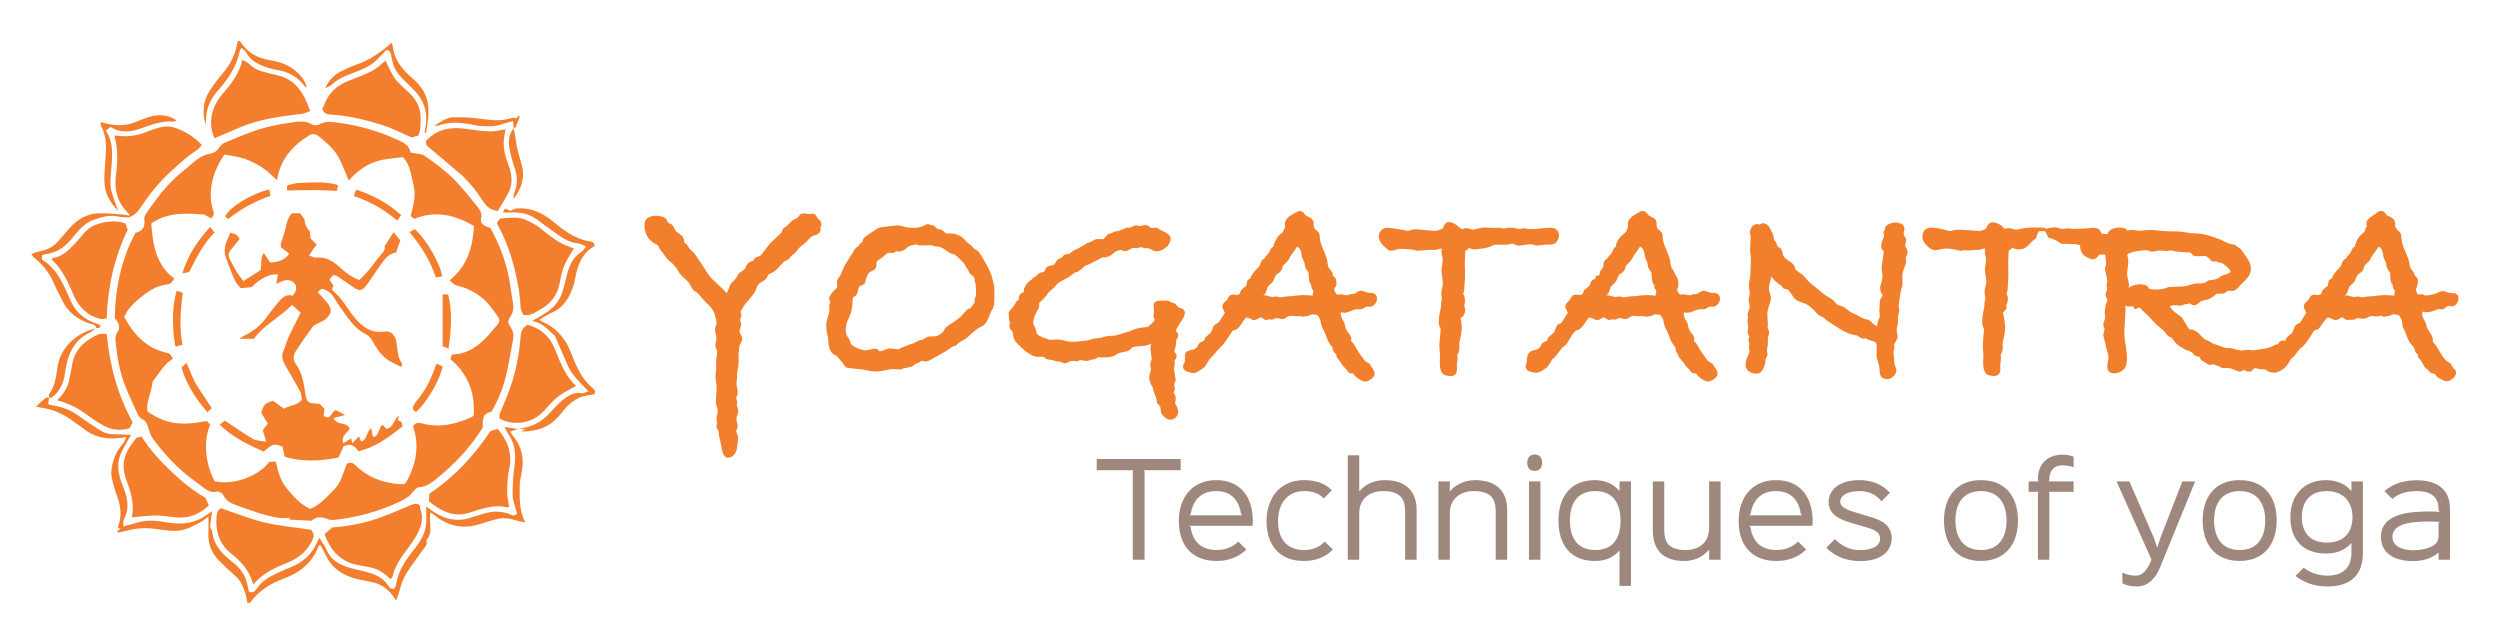 <svg enable-background="new 0 0 200 51.5" height="51.5" viewBox="0 0 200 51.5" width="200" xmlns="http://www.w3.org/2000/svg"><g clip-rule="evenodd" fill="#f37f2e" fill-rule="evenodd"><path d="m23.195 41.424c-.012.036-.024.075-.049.146.574.028 1.137.055 1.781.088.343-.302.785-.37 1.288-.128.16.077.377.076.562.057 1.768-.191 3.464-.654 5.08-1.397.289-.134.57-.29.835-.466.134-.086.211-.251.328-.362.148-.142.307-.368.471-.378.676-.035 1.15-.45 1.614-.835 1.261-1.043 2.529-2.344 3.519-3.95-.002-.526-.089-1.136.68-1.246.603-1.005.994-2.06 1.239-3.166.193-.869.343-1.749.498-2.626.085-.491.038-.607-.402-1.369.056-.15.084-.335.183-.463.323-.417.263-.863.176-1.331-.118-.647-.177-1.308-.316-1.95-.293-1.337-.78-2.603-1.438-3.79-.137-.058-.254-.104-.37-.156-.282-.124-.464-.323-.385-.648.09-.382-.098-.677-.307-.936-.618-.758-1.219-1.539-1.912-2.221-.74-.727-1.581-1.351-2.436-1.92-.325-.058-.65-.115-.981-.173-.114-.543-.488-.759-.906-.955-1.653-.773-3.385-1.264-5.194-1.472-.398-.045-.797-.056-1.183.163-.16.092-.463.11-.608.017-.546-.348-1.13-.225-1.68-.15-.859.115-1.725.282-2.552.539-.95.295-1.865.705-2.786 1.086-.161.067-.31.226-.407.378-.2.315-.472.443-.832.515-.298.059-.604.195-.856.371-.41.29-.774.651-1.171.964-.79.626-1.476 1.353-2.079 2.156-.318.424-.632.851-.923 1.292-.088.132-.152.323-.132.473.088.604-.192.93-.715 1.053-1.128 2.121-1.597 4.366-1.653 6.795.027.042.118.158.199.281.178.273.223.597.035.842-.196.257-.186.508-.162.781.113 1.276.351 2.527.836 3.718.288.708.613 1.4.938 2.092.068.146.19.304.329.369.357.167.444.474.544.809.078.279.188.57.357.801.925 1.256 1.983 2.385 3.254 3.306.257.189.505.393.766.576.312.217.61.436 1.052.325.15-.038.462.114.525.258.217.484.638.678 1.067.833 1.078.391 2.156.796 3.291.999.306.053.628.005.988.005zm12.784-19.008c.214.267.414.398.735.473.466.107.92.328 1.338.571.772.449 1.295 1.155 1.785 1.882.138.203.147.4-.012.588-.358.417-.693.859-1.089 1.24-.718.694-1.55 1.188-2.585 1.188-.047.166-.083.285-.111.383 1.449 1.203 1.958 2.74 1.859 4.483-.1.088-.125.125-.165.141-1.244.563-2.527.88-3.896.525-.31-.08-.582-.123-.771.179 0 .064-.009.109.002.148.483 1.445.224 2.811-.447 4.13-.201.394-.256.417-.694.382-1.337-.106-2.529-.552-3.495-1.509-.187-.187-.374-.271-.688-.128-.271.699-.45 1.505-1.038 2.099-.565.574-1.098 1.189-1.892 1.523-.762-.342-1.286-.952-1.814-1.565-.548-.636-.762-1.407-.932-2.212-.19 0-.357 0-.512 0-.858 1.155-2.823 1.889-4.361 1.574-.613-1.025-1.056-2.962-.376-4.563-.1-.09-.204-.185-.292-.263-2.133.406-3.331.21-4.735-.771-.108-.829.356-1.577.414-2.391.53-.633.896-1.405 1.634-1.833-.246-.393-.243-.408-.541-.476-1.598-.368-2.593-1.441-3.372-2.867.125-.211.227-.446.383-.635.231-.277.482-.546.761-.776.675-.555 1.369-1.09 2.287-1.175.29-.026.438-.214.581-.48-1.481-1.1-1.71-2.709-1.839-4.406 1.301-.901 2.761-.835 4.249-.711.166.095.362.208.559.319.225-.347.229-.349.146-.624-.386-1.274-.179-2.486.396-3.653.136-.279.316-.537.501-.848.573.118 1.107.174 1.602.344.5.171.987.413 1.428.703.427.282.785.667 1.179 1.01.251-1.659 1.235-2.769 2.6-3.6.279-.171.553-.068.771.111.642.525 1.279 1.068 1.646 1.835.255.528.463 1.078.724 1.691.543-.638 1.158-1.127 1.925-1.436.769-.309 1.566-.346 2.402-.445.618.633.663 1.489.859 2.277.206.831-.023 1.636-.238 2.437.112.09.211.167.286.227 1.728-.709 3.269-.316 4.79.576-.119 1.698-.534 3.193-1.947 4.328z"/><path d="m7.684 26.247c.081-.004.171.006.246-.02.047-.017.072-.09.134-.172-.104-.057-.185-.118-.276-.146-1.025-.32-1.766-.948-2.187-1.954-.237-.569-.494-1.135-.802-1.669-.356-.614-.826-1.145-1.449-1.522.005-.118.01-.22.017-.324.075-.035.128-.08.187-.087.885-.112 1.583-.513 2.154-1.219.504-.624 1.013-1.293 1.818-1.564.618-.208 1.246-.403 1.923-.248.283.066.586.052.863.072.429-.164.717-.442.958-.817.695-1.074 1.505-2.049 2.456-2.917.644-.588 1.281-1.176 2.021-1.648.148-.097.256-.257.404-.409-.628-.679-1.356-1.104-2.162-1.381-.588-.203-1.179-.071-1.747.134-.376.135-.743.296-1.125.397-.325.087-.669.131-1.005.146-.311.014-.623-.038-.962-.062.285 1.059.267 2.102.126 3.161-.157 1.177.116 2.242 1.015 3.086.025.023.022.077.048.175-.195-.037-.364-.087-.535-.098-.657-.041-1.315-.122-1.969-.093-.992.044-1.754.573-2.386 1.31-.29.338-.572.683-.876 1.008-.407.437-.936.638-1.512.747-.172.033-.335.115-.556.192.102.142.135.222.194.269.72.562 1.272 1.243 1.621 2.097.191.471.461.91.675 1.372.423.906 1.156 1.434 2.061 1.788.229.089.585.037.64.412z"/><path d="m41.469 34.323c-.333-.049-.667-.097-1.105-.163.104.202.15.329.227.434.6.827.714 1.735.563 2.73-.113.751-.14 1.52-.148 2.281-.004.328.133.66.216.987.045.177.108.351.153.49-.253.274-.463.104-.639.037-.802-.31-1.58-.2-2.358.074-.221.076-.454.117-.673.199-.731.275-1.459.248-2.18-.017-.254-.094-.498-.225-.73-.364-.229-.138-.439-.308-.693-.49v1.197c-.006.887-.47 1.59-.979 2.242-.656.839-1.267 1.683-1.429 2.771-.021.135-.108.262-.154.37-.282.055-.404-.112-.502-.27-.419-.669-1.093-.911-1.801-1.093-.475-.122-.954-.218-1.419-.363-.731-.229-1.347-.605-1.677-1.353-.143-.325-.361-.616-.593-1.002-.098.203-.168.342-.233.482-.431.932-1.16 1.522-2.105 1.893-.515.201-1.017.439-1.507.693-.437.225-.821.521-1.105.938-.154.227-.326.469-.686.309-.09-.364-.139-.749-.282-1.094-.217-.519-.586-.932-1.031-1.28-.808-.626-1.499-1.333-1.619-2.424-.016-.139-.114-.27-.174-.403.055-.4.108-.795.167-1.229-.156.097-.288.163-.402.251-.948.728-2.023.839-3.152.647-.761-.128-1.515-.244-2.278-.038-.203.056-.405.118-.608.174-.197.055-.397.104-.672.175.018-.236-.02-.423.049-.552.495-.923.273-1.81-.089-2.701-.316-.785-.517-1.6-.21-2.425.177-.473.463-.905.703-1.354.046-.089.104-.174.177-.293-.526-.021-1.001-.054-1.478-.053-.38.001-.714-.129-1.02-.324-.553-.353-1.108-.708-1.634-1.097-.668-.494-1.401-.795-2.222-.892-.08-.009-.158-.051-.272-.091.022-.194.044-.375.064-.555l.018.02c-.101.013-.23-.012-.299.042-.241.19-.46.406-.784.702.344.061.563.094.779.136.83.16 1.562.538 2.232 1.039.274.203.566.382.832.595.99.792 2.119.879 3.397.655-.109.213-.16.418-.287.557-.574.62-.834 1.375-.91 2.187-.033.342.078.706.164 1.05.093.371.227.73.351 1.093.262.767.311 1.534.015 2.303.005.02.002.048.014.056.051.035.105.062.17.098-.087.065-.169.128-.255.194.055.057.086.114.106.109.269-.058.536-.12.802-.189.748-.196 1.487-.206 2.263-.101.742.101 1.517.261 2.265.025.42-.133.815-.349 1.21-.552.2-.104.372-.262.663-.47 0 .526.021.928-.002 1.327-.046.887.271 1.623.89 2.236.424.418.851.833 1.3 1.224.388.34.572.791.733 1.252.098.282.135.584.199.886.109-.021.198-.012.224-.049.687-.957 1.653-1.539 2.721-1.931 1.319-.484 2.274-1.305 2.772-2.63.006-.013.035-.016.104-.046.135.247.288.493.409.755.517 1.115 1.419 1.719 2.584 1.981.392.089.788.161 1.181.246.741.161 1.306.579 1.716 1.212.043.065.105.118.209.236.121-.385.238-.702.319-1.028.161-.655.512-1.211.893-1.751.295-.417.605-.823.894-1.245.162-.235.425-.444.284-.792.619-.647.128-1.469.353-2.217.127.094.243.177.357.266 1.122.894 2.355 1.103 3.712.625.378-.133.772-.227 1.158-.336.484-.136.962-.113 1.44.044.252.081.519.12.886.203-.459-.94-.438-1.838-.44-2.726-.003-.437.078-.879.168-1.311.22-1.065-.002-2.013-.676-2.862-.078-.098-.144-.205-.245-.355.242-.087.443-.161.644-.233z"/><path d="m40.017 17.485c-.075.092-.168.205-.253.308.006.058-.002.105.016.138.689 1.225 1.149 2.536 1.46 3.903.209.911.375 1.829.405 2.769.008.208.153.413.22.583.577.121.95-.205 1.319-.403.884-.473 1.442-1.212 1.616-2.242.189-1.124.374-1.487 1.115-2.665-.138-.053-.265-.108-.396-.151-.681-.223-1.243-.637-1.798-1.071-.283-.221-.552-.472-.861-.651-1.087-.631-1.364-.672-2.843-.518z"/><path d="m19.394 4.782c-.239 1.037-.816 1.84-1.479 2.594-.732.833-1.163 1.776-.99 2.914.036.239.131.469.222.773.681-.291 1.282-.541 1.879-.803 1.098-.482 2.251-.75 3.428-.933.586-.091 1.179-.14 1.765-.231.189-.029.368-.138.589-.224-.487-1.408-1.144-2.538-2.668-2.862-.312-.066-.621-.144-.927-.231-.446-.128-.886-.261-1.228-.621-.149-.155-.373-.241-.591-.376z"/><path d="m39.823 16.877c.3-.51.637-1 .888-1.531.341-.712.229-1.446-.038-2.167-.237-.639-.434-1.293-.366-1.99.025-.268.082-.534.134-.849-.437.065-.829.181-1.218.17-.612-.016-1.225-.094-1.831-.187-1.237-.192-2.372-.058-3.313.946.016.125.035.289.041.357.895.756 1.729 1.472 2.571 2.175.776.646 1.383 1.432 1.932 2.267.267.411.571.732 1.2.809z"/><path d="m32.933 10.998c.168-.049.33-.097.529-.156.052-.162.146-.339.156-.522.028-.424.062-.857.005-1.274-.087-.638-.42-1.171-.881-1.62-.38-.369-.816-.697-1.124-1.117-.32-.434-.52-.958-.776-1.452-.06.046-.183.128-.285.229-.759.741-1.769 1.003-2.704 1.389-.944.391-1.612.994-1.935 1.969-.033.096-.105.18-.146.249.126.427.465.461.776.481 1.387.089 2.729.417 4.042.833.784.249 1.524.639 2.343.991z"/><path d="m42.201 25.988c-.452.254-.536.607-.559.973-.086 1.28-.33 2.531-.723 3.75-.229.703-.513 1.388-.807 2.067-.105.242-.229.456-.115.725 1.13.603 2.622.345 3.48-.592.374-.408.733-.842 1.166-1.181.426-.334.932-.563 1.434-.855-.054-.059-.16-.17-.265-.284-.693-.754-1.028-1.705-1.4-2.627-.422-1.045-1.14-1.709-2.211-1.976z"/><path d="m34.35 39.494c-.014.241-.024.409-.036.61.875.714 1.809 1.248 3.004.979.309-.069.602-.198.903-.285.757-.219 1.517-.415 2.312-.218.056.014.122-.016.199-.029-.059-.425-.165-.84-.158-1.253.01-.613.043-1.237.169-1.834.258-1.215-.133-2.209-.923-3.148-.2.055-.4.11-.581.162-1.316 1.993-2.901 3.689-4.889 5.016z"/><path d="m8.533 25.486c.085-2.57.62-4.891 1.679-7.102-.053-.155-.112-.326-.176-.51-.711-.25-1.438-.19-2.166.033-.504.156-.912.432-1.24.85-.263.333-.556.643-.85.951-.447.467-.948.859-1.603.951 0 .082-.018.142.003.16.866.781 1.284 1.831 1.742 2.862.41.922 1.083 1.569 2.078 1.831.157.04.341-.014.533-.026z"/><path d="m26.586 42.191c-.178.155-.384.335-.623.542.449 1.227 1.178 2.119 2.484 2.43.248.06.502.097.752.142.964.171 1.303.339 2.047 1.031.061-.084.146-.156.168-.243.198-.831.676-1.506 1.176-2.175.293-.391.58-.793.809-1.223.336-.628.496-1.295.217-2.002-.027-.073-.004-.166-.004-.243-.255-.232-.495-.151-.768-.034-.819.353-1.641.703-2.479 1.005-1.205.434-2.455.681-3.779.77z"/><path d="m20.254 46.761c.733-.845 1.571-1.272 2.475-1.631.748-.298 1.47-.685 1.947-1.384.131-.191.255-.395.344-.61.13-.309.092-.427-.119-.755-1.282-.192-2.537-.298-3.749-.587-1.188-.285-2.336-.756-3.49-1.142-.304.214-.331.513-.348.809-.07 1.131.278 2.104 1.174 2.819.797.637 1.476 1.346 1.766 2.481z"/><path d="m11.33 34.929c-.177.05-.367.043-.438.131-.587.717-1.099 1.477-.991 2.468.033.313.116.628.226.925.354.959.652 1.922.407 2.94.641-.057 1.246-.147 1.854-.153.528-.004 1.058.08 1.586.137 1.074.117 1.877-.152 2.734-.94-.089-.197-.183-.403-.273-.608-1.041-.607-1.954-1.363-2.815-2.19-.851-.818-1.642-1.683-2.29-2.71z"/><path d="m8.544 26.731c-.254-.003-.477-.067-.64.003-1.127.492-1.969 1.238-2.151 2.542-.054.378-.153.748-.223 1.124-.126.656-.491 1.167-.968 1.621.805.213 1.531.536 2.191 1.018.495.361 1 .718 1.534 1.014.633.351 1.327.423 2.086.202.065-.132.146-.298.237-.479-1.181-2.165-1.837-4.478-2.066-7.045z"/><path d="m41.457 34.308c.17.013.339.026.591.045-.108.044-.148.06-.188.074-.055.021-.111.041-.153.092 1.216.015 2.281-.328 3.072-1.317.508-.637 1.03-1.256 1.858-1.486.301-.083.616-.119.911-.175.101-.195.063-.333-.097-.461-.9-.723-1.341-1.748-1.734-2.779-.458-1.199-1.196-2.095-2.389-2.594-.054-.022-.092-.082-.158-.143.342-.194.654-.404.993-.557 1.004-.453 1.456-1.316 1.754-2.297.092-.301.123-.62.199-.926.226-.895.647-1.662 1.462-2.115-.046-.352-.331-.345-.499-.375-1.139-.214-2.008-.889-2.867-1.595-.831-.685-1.759-1.108-2.862-1.026-.144.01-.282.1-.522.188-.061-.025-.229-.097-.421-.181-.055.096-.105.182-.184.319.353 0 .645.003.938 0 .711-.012 1.334.209 1.9.637.561.423 1.129.835 1.706 1.233.438.305.911.537 1.459.6.194.022.382.132.68.241-.178.202-.26.349-.384.427-.743.473-1.018 1.208-1.211 2.015-.159.658-.285 1.327-.657 1.921-.354.562-.879.901-1.428 1.226-.176.105-.356.205-.653.374.874.161 1.313.765 1.834 1.21.348.808.683 1.608 1.035 2.401.353.792 1.019 1.348 1.627 2.022-.219.068-.381.175-.521.151-.635-.107-1.114.202-1.56.567-.309.255-.586.554-.853.854-.461.517-.987.947-1.639 1.187-.328.122-.685.174-1.029.258z"/><path d="m9.444 16.866c-.188-.55-.399-1.094-.551-1.653-.075-.28-.062-.592-.049-.885.02-.467.077-.932.105-1.397.053-.858.039-1.708-.484-2.483.138-.11.247-.197.369-.295.786.51 1.608.416 2.4.135.866-.306 1.713-.64 2.658-.562.073.005.151-.054.242-.089-.612-.426-1.381-.536-2.155-.297-.364.112-.721.254-1.074.4-.861.358-1.671.376-2.859.024.028.154.022.298.08.408.476.911.355 1.876.288 2.841-.041.613-.108 1.239-.035 1.843.097.792.518 1.453 1.065 2.01z"/><path d="m16.448 10.013c.03-.354.019-.718.095-1.062.14-.633.442-1.209.872-1.688.821-.917 1.498-1.902 1.755-3.132.017-.08.064-.153.13-.301.151.131.312.211.381.341.391.746 1.089 1.04 1.828 1.271.243.076.495.126.745.17.876.155 1.59.574 2.123 1.289.024.03.07.045.168.104-.159-.653-.56-1.069-1.017-1.428-.583-.455-1.281-.663-1.998-.777-.983-.158-1.751-.619-2.29-1.457-.028-.043-.104-.056-.175-.092-.031.069-.067.119-.078.174-.149.879-.51 1.655-1.088 2.343-.423.503-.836 1.024-1.179 1.584-.499.815-.532 1.724-.272 2.661z"/><path d="m31.358 3.416c-.899.757-1.771 1.387-2.817 1.743-.439.149-.865.352-1.281.564-.524.271-.948.658-1.244 1.34.242-.13.401-.178.51-.279.493-.462 1.089-.717 1.713-.946.497-.182.998-.387 1.441-.669.364-.233.648-.594.966-.902.09-.087.17-.187.231-.255.253.008.353.115.392.31.064.311.121.626.225.924.19.537.577.936.979 1.322.244.235.493.469.725.718.826.895 1.068 1.943.799 3.121-.014.062-.024.125-.029.188 0 .017.02.036.029.054.033-.016.094-.025.098-.045.112-.751.254-1.498.145-2.265-.131-.924-.668-1.597-1.342-2.166-.569-.481-1.028-1.027-1.298-1.711-.121-.304-.152-.644-.242-1.046z"/><path d="m3.944 31.796-.018-.02c.059.018.141.07.173.048.693-.475.985-1.167 1.1-1.976.189-1.358.611-2.585 1.978-3.234.185-.089.337-.244.507-.368l.012.014c-1.566.364-2.859 1.518-3.089 3.086-.113.761-.205 1.561-.698 2.219-.033.046.022.153.035.231z"/><path d="m41.068 10.235c.061-.016.159-.013.175-.047.123-.283.231-.572.343-.858-.04-.021-.077-.042-.115-.062-.058.064-.117.129-.185.204-.086-.016-.213-.08-.306-.047-1.034.367-2.061.119-3.093.009-.55-.059-1.106-.064-1.659-.047-.522.016-.931.336-1.489.673.217-.011.295.002.357-.021.762-.286 1.544-.251 2.327-.139.338.049.667.15 1.004.176.615.046 1.232.074 1.826-.172.229-.095.48-.132.793-.216.017.239.028.399.04.56z"/><path d="m41.087 10.247c-.433.551-.428 1.183-.298 1.818.101.477.238.947.396 1.409.221.648.227 1.279-.026 1.918-.063.161-.079.34-.068.521.631-.833.936-1.736.634-2.777-.125-.428-.253-.855-.35-1.29-.081-.371-.115-.751-.181-1.126-.029-.164-.082-.323-.125-.485z"/><path d="m25.423 23.372c.132-.116.221-.195.308-.272.413.097.723.289.939.637.247.396.506.787.779 1.166.509.706.998 1.436 1.817 1.835.395.193.545.584.753.925.279.46.605.88 1.065 1.165.318.195.662.346 1.026.532.02-.089.088-.222.05-.275-.377-.515-.345-1.126-.446-1.708-.025-.146-.063-.295-.134-.424-.178-.338-.482-.479-.85-.427-1.068.153-1.787-.409-2.4-1.163-.361-.443-.654-.942-1.009-1.393-.219-.281-.493-.521-.769-.807.036-.097.078-.209.121-.318-.107-.158-.213-.313-.311-.456.251-.425.359-.464.686-.247.422.284.839.577 1.26.864.4.273.623.269.938-.101.26-.304.467-.655.697-.986.219-.314.438-.627.659-.941.294-.412.646-.736 1.079-.763.139-.391.252-.718.345-.977-.197-.246-.373-.459-.539-.665-.2.313-.439.688-.725 1.132.074.173-.019.369-.211.583-.368.411-.676.874-1.031 1.3-.241.289-.52.552-.769.814-.627-.237-1.1-.591-1.538-.995-.549-.506-1.136-.891-1.937-.796-.144.018-.302-.089-.538-.167.13-.21.204-.35.295-.479.085-.119.184-.227.314-.385-.173-.176-.329-.336-.507-.518-.014-.164-.03-.354-.045-.552-.219-.237-.383-.479-.415-.832-.021-.221-.249-.422-.375-.619-.257 0-.463 0-.658 0-.225.274-.357.536-.421.869-.101.527-.3 1.035-.45 1.552-.022.078-.002.167-.002.309.201.152.434.325.661.495-.262.452-.815.703-1.525.708-.161-.237-.324-.475-.517-.758-.281.452-.137.898-.251 1.379-.412.262-.865.554-1.369.875-.205-.28-.381-.488-.521-.716-.199-.327-.372-.67-.559-1.005-.151-.27-.148-.52.062-.764.247-.29.479-.592.713-.885-.222-.357-.222-.357-.735-.509-.27.626-.631 1.233-.37 1.967.22.62.449 1.239.714 1.84.106.241.319.436.472.638.331-.03.598-.055.892-.083.63-.668 1.474-1.098 2.091-1.019-.043.251-.087.499-.132.766.194-.087.396-.199.612-.267.414-.132.835.053.956.409.104.304-.064.528-.24.788-.571-.157-.902.208-1.215.593-.296.364-.597.722-.867 1.104-.466.659-1.057 1.162-1.79 1.499-.106.05-.2.127-.41.262h1.168c.8-1.119 2.071-1.705 3.058-2.717.263.243.473.438.681.631-.325.649-.645 1.246-.929 1.859-.177.384-.287.799-.455 1.188-.205.475-.025.864.209 1.261.385.655.774 1.313 1.13 1.986.104.196.098.45.139.664-.391.482-.987.43-1.426.723-.326-.241-.613-.451-.883-.646-.657.216-.755.319-.937.987.163.262.341.544.529.846-.146.186-.275.348-.41.517.087.289.169.567.274.928-.408-.077-.78-.062-1.056-.219-.696-.397-1.35-.872-2.021-1.314-.07-.045-.146-.084-.248-.146-.127.108-.249.212-.387.329 1.041 1.001 2.272 1.597 3.5 2.146.788-.653.788-.653 1.516-.405.05.231.11.495.18.817 1.424.43 2.888.349 4.304.056.154-.345.292-.66.396-.892.636-.31.937.025 1.195.404 1.391-.354 2.484-1.153 3.537-2.015-.09-.371-.09-.371-.369-.458.02-.099.038-.2.077-.381-.462.304-.398.977-1.013 1.045-.084-.088-.182-.192-.294-.312-.045.037-.107.063-.131.112-.083.171-.147.352-.231.522-.085.173-.178.35-.424.316-.04-.22-.081-.438-.123-.676-.429.259-.267.9-.814 1.057-.064-.15-.119-.275-.172-.404-.162.163-.313.317-.539.545-.048-.208-.069-.299-.089-.391-.192.122-.39.245-.622.391-.223-.62.354-.816.515-1.182-.257-.569-1.034-.202-1.3-.833.302-.079.589-.153.933-.242-.283-.151-.528-.28-.729-.387-.397.074-.386.85-.988.459.021-.174.039-.339.063-.554-.124-.132-.265-.284-.371-.397-.104-.022-.145-.039-.187-.039-.777-.011-.862-.096-.983-.847-.131-.813-.241-1.629-.759-2.326-.234-.317-.207-.699.008-1.028.433-.656.878-1.306 1.343-1.94.102-.138.307-.205.468-.296.18-.103.391-.167.543-.299.561-.488.576-.844.091-1.408-.214-.252-.441-.495-.69-.769z"/><path d="m14.603 27.587c-.292-1.403-.151-2.776.016-4.156-.113-.047-.188-.083-.264-.108-.06-.021-.124-.032-.23-.059-.397 1.47-.341 2.941-.107 4.406.026.025.045.053.055.05.157-.037.316-.079.53-.133z"/><path d="m35.884 27.893c.21-1.507.32-2.917-.036-4.343-.171 0-.325 0-.437 0v4.15c.097.039.262.107.473.193z"/><path d="m34.876 22.202c.18-.035.34-.066.5-.097-.153-1.028-1.328-3.044-2.202-3.776-.111.062-.234.13-.421.235.94 1.095 1.659 2.285 2.123 3.638z"/><path d="m26.937 15.276c.03-.135.064-.287.106-.471-1.031-.318-2.077-.194-3.112-.173-.318.007-.635.122-.953.188-.013.168-.021.272-.028.382.031.013.058.035.085.034.77-.009 1.542-.031 2.312-.027.508.002 1.017.041 1.59.067z"/><path d="m35.419 29.319c-.179-.081-.327-.147-.5-.227-.095.252-.174.468-.256.684-.304.803-.718 1.542-1.26 2.21-.107.131-.216.267-.295.416-.124.242-.109.454.196.552.881-.832 1.828-2.442 2.115-3.635z"/><path d="m16.595 32.974c.126-.118.248-.23.345-.319-.399-.606-.775-1.189-1.16-1.766-.37-.554-.541-1.207-.864-1.856-.17.159-.287.266-.396.368.4 1.364 1.141 2.506 2.075 3.573z"/><path d="m31.766 17.643c.116-.155.204-.269.328-.428-1.049-.969-2.259-1.605-3.606-2.041-.041.106-.07.185-.1.264-.02.058-.039.117-.081.242 1.267.436 2.425 1.065 3.459 1.963z"/><path d="m16.805 18.153c-1.01 1.119-1.776 2.27-2.22 3.722.234-.052.4-.089.556-.123.572-1.133 1.112-2.241 2.026-3.154-.12-.148-.221-.271-.362-.445z"/><path d="m18.016 17.315c.06.054.124.11.239.213.997-.821 2.133-1.415 3.379-1.864-.031-.189-.058-.346-.084-.503-1.398.306-3.208 1.415-3.534 2.154z"/></g><path d="m65.437 17.493c-.087-.1-.129-.249-.245-.334-.191-.137-.316-.015-.5-.036-.155-.02-.337-.068-.492-.043-.277.043-.284.314-.494.402-.175.073-.367.129-.455.315-.092.05-.176.119-.231.21-.088.149-.22.118-.34.252-.06.066-.088.144-.109.229-.039.155-.134.19-.249.302-.18.171-.316.323-.508.486-.375.316-.592.734-.903 1.101-.117.14-.222.118-.389.194-.118.054-.209.159-.243.284-.158.034-.317.094-.439.204-.137.125-.15.287-.246.431-.143.216-.455.248-.576.531-.058.133-.134.2-.212.323-.088.137-.212.175-.306.31-.166.243-.198.542-.366.795-.349-.397-.769-.747-1.147-1.115-.338-.329-.583-.8-.845-1.192-.181-.266-.358-.533-.536-.799-.126-.188-.298-.29-.444-.452-.072-.081-.104-.197-.177-.278-.117-.185-.249-.121-.258-.347-.018-.374-.307-.511-.579-.707-.177-.128-.214-.435-.384-.585-.08-.068-.313-.109-.344-.204-.083-.273-.217-.379-.493-.45-.391-.1-.892-.107-1.2.195-.264.256-.16.842-.06 1.138.153.442.482.735.896.93.1.046.14.193.192.286.097.178.244.301.346.466.186.3.318.442.604.67.168.134.328.324.445.504.132.207.222.382.398.557.188.188.42.37.583.582.16.209.2.497.443.638.255.147.385.325.573.554.233.282.508.499.742.77.273.314.351.734.433 1.147.012.062.009.108-.011.172-.084.293-.166.4-.071.709.056.187.093.41.055.604-.037.195-.115.419-.009.607.1.265.107.29.062.591-.043.27-.083.505-.053.778.029.254-.021.43-.039.683-.05.272.036.607.059.879.038.451-.044.888-.042 1.335-.027.254.137.501.144.751.008.276-.161.538-.074.816.059.188.005.188-.025.376-.036.228.159.309.172.494.02.279.073.521.146.79.115.439.119 1.563.861 1.209.329-.156.454-.5.48-.844.023-.277.151-.751-.016-1-.047-.18-.113-.106-.037-.302.057-.143.112-.272.077-.431-.028-.133-.057-.266-.086-.399-.042-.191.118-.403.14-.593.018-.156-.02-.312-.073-.456-.074-.196-.001-.186-.007-.377-.002-.11-.119-.28-.064-.375.186-.319.085-.593.021-.936-.041-.213.042-.464.03-.696-.011-.263.05-.524.088-.784.037-.25.062-.473.036-.729-.03-.287.046-.526.046-.813 0-.293.294-.49.239-.785-.047-.246-.275-.385-.188-.669.04-.13.108-.278.113-.417.002-.13-.116-.307-.072-.425.036-.096.083-.199.092-.302.005-.092-.079-.202-.071-.275.115-.234.247-.46.41-.664.216-.267.476-.527.659-.815.235-.292.183-.662.556-.871.155-.114.363-.172.456-.355.048-.067.078-.151.114-.224.05-.094.329-.179.427-.252.3-.207.506-.44.737-.718.104-.122.208-.168.36-.232.146-.063.253-.201.342-.326.118-.167.298-.182.407-.365.205-.34.461-.485.75-.736.261-.229.375-.507.745-.571.297-.053.466-.292.446-.58l-.063-.011c.245-.218.089-.594-.154-.73z" fill="#f27f2c"/><path d="m79.313 22c-.209-.571-.518-1.055-.831-1.575-.135-.226-.227-.385-.484-.489-.154-.062-.15-.167-.272-.276-.159-.144-.282-.176-.429-.347-.173-.202-.368-.403-.615-.5-.319-.126-.5-.138-.838-.138-.136 0-.172-.013-.287-.09-.079-.055-.048-.104-.168-.172-.104-.058-.223-.051-.332-.083-.247-.072-.272-.375-.603-.319-.265-.199-.402-.002-.634.086-.438.167-.912.163-1.387.065-.212-.043-.492-.155-.709-.129-.301.035-.6.07-.899.104-.175.021-.355.037-.524.091-.197.063-.353.237-.537.338-.199.107-.372.261-.557.386-.12.081-.195.22-.196.366-.14.117-.274.247-.364.406-.228.075-.349.361-.468.55-.183.289-.363.578-.545.867-.095.148-.157.308-.228.468-.064.145-.127.289-.19.434-.066.153-.211.241-.245.41-.063.321.141.472-.158.702-.211.165-.295.333-.436.558-.135.216.057.34.048.511-.127.147-.093.334-.073.509.029.277-.09.522-.174.787-.158.508-.051 1.009.067 1.496.027.452.052 1.149.517 1.366.322.15.354.358.599.59.14.134.191.365.398.444.094.036.237.03.338.048.263.046.533.047.8.081.501.063.97.247 1.492.149.251-.011.519-.094.767-.139.244-.044.469-.019.719-.003.142.01.295.016.406-.094.101-.026.22 0 .314-.047.167-.081.328-.021.483-.167.121-.095.121-.147.273-.17.203-.031.334-.278.519-.19.169.08.327.031.479-.051.244-.133.487-.267.73-.401.4-.218.733-.403 1.101-.688.106-.082.246-.047.357-.155.092-.09.195-.202.312-.262.164-.104.333-.167.486-.29.337-.271.726-.722 1.129-.887.577-.237.6-.837.87-1.317.278-.276.217-1.078.217-1.425-.013-.249.007-.444-.056-.694-.059-.238-.121-.476-.182-.714zm-1.221 1.623c-.076.176-.15.323-.117.521.017.095-.208.305-.265.429-.043.094-.302.148-.388.245-.136.148-.27.298-.405.447-.25.278-.582.454-.877.659-.238.166-.422.241-.529.54-.031.088-.446.398-.551.416-.211.034-.427.038-.64.044-.244.006-.352.235-.583.264-.189.024-.326.084-.484.184-.208.132-.418.147-.643.251-.169.079-.307.125-.478.185-.106.037-.181.151-.291.137-.178-.022-.356-.043-.534-.065-.379-.045-.626.227-.971.212-.138-.318-.556-.163-.802-.103-.371.092-.697-.014-1.048-.186-.178-.086-.433-.212-.467-.418-.028-.173-.108-.316-.214-.453-.205-.273-.152-.648-.098-.95.063-.333.217-.538.326-.839.152-.41.164-.886.191-1.316.059-.102.233-.135.303-.251.06-.1.087-.229.122-.338.024-.076.047-.267.103-.324.189-.109.484-.133.484-.438.086-.292.156-.628.458-.768.154-.07.31-.13.381-.298.091-.215-.019-.354.128-.559.161-.1.313-.213.467-.325.092-.065.275-.275.383-.3.142-.035.279.06.435.002.067-.025.128-.072.188-.112.064-.044.208.02.283.015.228-.02.488-.199.648-.353.18-.171.335-.118.567-.208.143-.056.334.104.503.065.198-.046.187-.002.398.011.139.008.228-.051.37-.036.108.01.202.058.309.087.149.041.423.023.55.11.238.094.475.3.69.439.144.09.329.065.443.162.11.093.224.181.321.285.135.142.27.283.404.425.039.041.041.068.056.126.039.15.173.207.22.328.089.232.158.363.374.507.243.164.084.216.184.476.129.335.046.693.096 1.068z" fill="#f27f2c"/><path d="m94.008 32.275c.037-.278.135-.591-.109-.806-.042-.037.056-.191.067-.243.065-.187-.06-.34-.027-.514.038-.196.195-.275.082-.507-.071-.146-.009-.203-.039-.37-.021-.114-.065-.245-.064-.36.002-.144.081-.282.075-.428-.008-.189-.093-.13.035-.289.076-.094.11-.219.095-.34-.012-.101-.2-.282-.177-.339.112-.286.134-.546.16-.852.016-.193.234-.255.139-.519-.044-.122-.229-.228-.154-.348.172-.28.346-.561.52-.841.17-.278.324-.68-.087-.851-.118-.049-.2-.013-.282-.112-.136-.162-.263-.347-.499-.347-.151-.063-.231-.17-.413-.164-.146.004-.295.009-.441.014-.132.004-.272-.006-.394.06-.337.182-.174.478-.174.766 0 .252-.135.445.07.668-.007.086-.259.343-.312.393-.091.04-.165.111-.213.198-.109.017-.22.03-.332.044-.315.038-.637.075-.927.215-.25.121-.476.179-.751.247-.21.051-.48.176-.686.196-.244.025-.514.019-.751.076-.155.016-.242.095-.404.109-.155.014-.312.032-.465.057-.224.037-.454.144-.677.162-.462.039-.979.147-1.435.058-.239-.046-.484-.116-.727-.141-.243-.048-.524.073-.759.005s-.447-.125-.66-.242c-.103-.055-.227-.1-.306-.184-.125-.137-.069-.444-.219-.622-.281-.335.081-1.083.292-1.396.095-.144.077-.31.077-.472 0-.073.149-.161.199-.206.218-.195.366-.386.535-.625.112-.158.272-.246.408-.381.158-.156.319-.385.512-.497.397-.231.812-.37 1.136-.714.146-.079.291-.036.413-.196.131-.105.342-.194.424-.357.35-.111.682-.292 1.004-.464.141-.077.28-.153.419-.232.11.018.22.016.327-.009.245-.058.508-.221.663-.417.082-.049.166-.074.261-.101.096-.028.214-.098.307-.047.104.056.208.093.327.074.294-.044.46-.324.762-.237.188.053.287-.072.44-.07.183.002.285.149.496.062.437.078.518.385 1.034.216.37-.121.689-.37.813-.75.186-.574-.373-.671-.755-.894-.098-.058-.239-.18-.356-.195-.134-.018-.305.052-.435.01-.096-.031-.165-.148-.257-.189-.243-.104-.396.036-.629.042-.117.003-.224-.056-.345-.043-.183.019-.282.145-.461.174-.146.025-.246-.029-.395.059-.184.11-.369.141-.566.229-.176-.036-.312.052-.456.139-.104.062-.206.03-.316.093-.12.07-.286.392-.402.392-.157 0-.313-.005-.469.002-.283.014-.421.232-.664.281-.218.043-.378.187-.557.302-.341.221-.688.284-.99.585-.055.054-.187.024-.261.041-.216.022-.229.171-.369.272-.135.095-.284.068-.389.234-.091.145-.187.354-.367.387-.143.026-.303.038-.42.131-.108.085-.174.407-.299.41-.194.005-.401.101-.518.265-.108.158-.318.149-.416.348-.313.136-.67.65-.635 1.007-.251.036-.427.284-.375.533-.042.101-.178.15-.25.275-.061.106-.114.224-.186.322-.083.144-.229.216-.322.37-.127.213-.023.376-.037.591-.007.111.028.223.097.309.012.092-.086.208-.073.323.02.165.145.287.243.411.057.073.05.233.065.322.052.313.17.469.385.689.405.417.717.701 1.246.946.229.105.51.059.762.059.066 0 .213.179.3.203.191.054.34.019.541.093.14.05.28.118.435.09.198-.036.229.124.45.141.195.015.275-.113.438-.164.075.006.142-.007.213-.032.102-.036.262.08.404.025.177-.07.14-.12.326-.075.198.049.44.099.63-.005.166-.089.336-.006.506-.128.063-.028.111-.113.183-.107.397.037.98.043 1.334-.15.159-.092.266-.179.443-.221.205-.047.473-.066.659-.173.169-.098.231-.26.434-.294.471-.08.938.01 1.361-.267-.106.269-.063.492-.026.771.02.146.039.291.061.437.023.178-.166.295-.102.507-.043.153.074.306.028.436-.063.188-.136.471-.126.669.007.176.195.612.302.745.034.143.022.248.09.389.112.242.184.414.221.667 0 .267.262.316.282.502.019.182.018.382.121.542.228.355.71.613 1.076.288.404-.352.196-.777-.02-1.151z" fill="#f27f2c"/><path d="m107.31 24.977c.416.184.904-.258 1.287-.239.188.009.364.032.526-.095.16-.103.137-.116.305-.123.458.153.91-.476.672-.875-.109-.185-.295-.224-.492-.215-.249.011-.35-.076-.586-.147-.244-.072-.45.052-.631.202-.113.092-.356-.005-.458.085-.081.072-.243.037-.343.037-.105 0-.247-.075-.317-.069-.091.008-.274.065-.343-.004-.121-.119-.299-.424-.109-.561.18-.128.075-.665-.035-.786-.004-.003-.156-.117-.167-.135.022-.125-.03-.251-.102-.349-.063-.102-.151-.193-.222-.286-.086-.11-.095-.515-.138-.67-.139-.51-.402-.936-.536-1.448-.061-.23.01-.517-.146-.718-.125-.165-.352-.236-.369-.477-.013-.17 0-.376-.1-.523-.15-.225-.475-.219-.622-.439-.325-.487-.654-.181-1.024.027-.255.143-.613.453-.564.778.033.234-.012.27-.119.524-.091.212-.369.307-.481.515-.118.222-.298.469-.32.741-.001.002.023.004.023.006-.22.053-.247.217-.331.391-.09.185-.162.217-.288.367-.093.113-.059.156-.189.229-.094.052-.167.138-.21.234-.079.178-.051.257-.19.408-.281.302-.546.537-.674.934-.332.072-.239.366-.327.594-.217.142-.481.313-.493.601-.103.052-.148.119-.269.106-.16-.017-.336-.058-.488.016-.203.098-.176.29-.316.417-.161.145-.351.282-.338.527.007.12.232.431.191.496-.073.113-.146.227-.22.34-.082.125-.163.25-.244.376-.071.109-.187.104-.292.178-.201.14-.204.416-.326.613-.128.208-.39.29-.498.499-.037.072-.029.167-.105.213-.112.069-.229.069-.327.17-.163.169-.128.339-.348.463-.227.127-.551.071-.729.273-.129.145-.092.476-.092.661 0 .198-.098.211-.138.396-.099.443.391.517.695.6.31.084.623-.207.868-.359.215-.135.326-.395.455-.605.144-.234.347-.381.518-.603.253-.329.557-.549.795-.883.127-.177.247-.358.367-.54.088-.132.173-.264.261-.396.043-.032.119-.015.167-.041.394-.095.627-.748.926-1.02.105.051.241.072.337.104.129.138.366.144.522.05.086-.052.184-.144.286-.144.199 0 .307.326.608.156.194-.013.367.079.537-.091.088-.021.181-.014.268.005.152.033.314.089.47.039.132-.042.229-.177.358-.215.227-.066.514.042.754 0 .155-.028.197.039.351.042.126.004.229-.041.354-.041.187-.001.296-.176.467-.143.127.025.34.002.396.092.063.096.194.244.21.364.05.341.104.526.265.822.241.443.311.935.664 1.311.094.101.036.218.098.341.097.192.229.162.252.36.026.22.277.416.387.604.134.232.229.332.405.504.104.101.143.255.291.306.159.054.246-.025.336.113.166.248.382.375.648.49.279.221.82-.122.957-.399.149-.299-.141-.588-.289-.83-.104-.236-.377-.229-.5-.424-.148-.234-.34-.432-.479-.67-.119-.2-.236-.4-.354-.6-.05-.084-.126-.147-.196-.213-.053-.049.01-.239-.018-.321-.06-.182-.222-.354-.327-.509-.126-.185-.114-.262-.172-.475-.055-.398-.452-.604-.297-1.072.001.003.006.031.011.033.164.072-.005-.002 0 0zm-2.28-1.322c-.428-.041-.783-.077-1.208-.017-.306.043-.615.059-.924.082-.118.009-.229.032-.345.057-.215.048-.396-.126-.634-.031-.293.057-.572-.155-.875-.117.229-.104.27-.361.335-.576.068-.224.302-.308.438-.507.166-.245.162-.542.428-.678.235-.121.306-.279.365-.526.043-.174.337-.36.447-.518.064-.093.103-.2.161-.296.168-.278.392-.521.553-.804.282.16.34.413.367.717.019.184.105.333.188.497.068.14.041.295.094.44.049.138.155.264.234.386.065.104.042.334.056.454.021.207.016.432.198.574-.028.142.014.292.113.398.134.14-.052.249.009.465-.11-.011-.013-.054 0 0z" fill="#f27f2c"/><path d="m122.83 19.628c.214.063.543-.055.773-.055.256 0 .619.03.834-.132.235-.179.373-.664.21-.917-.217-.337-.495-.306-.848-.294-.483.016-.968.122-1.457.092-.113-.007-.223-.048-.337-.052-.198-.039-.355.084-.547.04-.299-.069-.543-.129-.849-.083-.084.012-.338.086-.391.056-.184-.108-.37-.055-.577-.055-.276.01-.56-.013-.842-.029-.248-.013-.533.093-.772.142-.156.032-.193.05-.352-.01-.138-.053-.284-.079-.432-.079-.044 0-.259.09-.303.078-.303-.193-.496-.471-.872-.542-.229-.073-.479.049-.56.274-.048.095-.03.202-.134.241-.212.081-.395.187-.62.167-.244-.021-.491-.053-.736-.063-.331-.014-.801-.126-1.121-.016-.107.023-.194.095-.306.074-.211-.04-.422-.078-.631-.117-.359-.067-.671-.12-1.033-.12-.492 0-.765.603-.554 1.031.139.278.407.497.637.696.215.187.473.074.707.003.322-.097.709-.02 1.043-.009.131.005.217.015.343.052.296.09.523.037.83.024.253-.011.518-.071.761-.03.203.034.439-.103.655-.116-.076.258 0 .496.051.753.05.251-.033.522-.066.774-.069.494.155.972.068 1.486-.049.29-.155.559-.065.854.058.187-.063.328-.052.526.027.411-.165.808-.165 1.217 0 .193-.056.407.027.594.054.124.109.176.1.306-.027.333-.056.665-.083.998-.024.283-.014.542.021.826.041.331-.015.633 0 .96.017.319.096.755.456.852.609.165.978.012.913-.662-.03-.337.111-.602.028-.952.074-.161.168-.328.168-.511 0-.197-.032-.442.021-.631.13-.457.221-1.003.139-1.477-.02-.113-.039-.227-.058-.34-.011-.05.136-.086.171-.117.185-.276.264-.548.102-.888.103-.171.087-.65-.01-.807-.03-.176-.115-.039-.028-.228.074-.161.056-.317.066-.486.025-.404.06-.778.047-1.185-.016-.423-.025-.822 0-1.258.008-.114.015-.228.021-.341.007-.128.12-.107.205-.204.117-.134.069-.113.24-.047.188.073.365.071.563.04.343-.055.814-.082 1.113-.261.225-.135.447-.097.705-.097.316 0 .623.027.928-.087.188.018.323.183.525.168.355-.028 1.01-.221 1.33-.026z" fill="#f27f2c"/><path d="m134.746 24.977c.416.184.903-.258 1.287-.239.188.009.365.032.525-.095.162-.103.137-.116.305-.123.46.153.91-.476.673-.875-.11-.185-.295-.224-.491-.215-.251.011-.35-.076-.588-.147-.242-.072-.449.052-.63.202-.112.092-.356-.005-.46.085-.08.072-.241.037-.341.037-.104 0-.248-.075-.317-.069-.091.008-.274.065-.344-.004-.146-.145-.252-.366-.13-.561.091-.146.018-.663-.07-.786-.173-.242-.243-.509-.439-.77-.084-.112-.09-.515-.133-.67-.138-.51-.401-.936-.536-1.448-.061-.23.011-.517-.146-.718-.126-.165-.352-.236-.37-.477-.012-.17 0-.376-.098-.523-.152-.225-.477-.219-.623-.439-.326-.486-.654-.182-1.025.027-.255.143-.612.453-.563.778.033.234-.012.27-.119.524-.091.211-.379.33-.514.515-.181.25-.307.419-.333.741 0 .002.047.004.046.006-.221.054-.23.222-.311.391-.09.185-.162.217-.286.367-.095.114-.059.156-.189.229-.095.052-.166.138-.21.234-.062.137-.005.277-.068.408-.129.268-.278.285-.278.606-.057.121-.251.033-.322.168-.019.036-.007.078-.008.116-.004.079-.143.087-.204.127-.236.151-.172.431-.392.58-.187.126-.391.287-.399.533-.105.053-.158.119-.278.106-.162-.017-.338-.058-.49.016-.208.101-.219.327-.379.472-.144.129-.287.255-.277.471.007.12.233.431.192.496-.164.25-.325.501-.487.752-.052.079-.191.088-.269.142-.201.14-.204.416-.325.613-.129.208-.39.29-.499.499-.037.072-.029.167-.105.213-.152.095-.303.09-.398.268-.146.272-.254.427-.582.471-.483.065-.604.443-.604.898 0 .162-.113.282-.089.453.029.215.197.329.391.381.345.093.558.139.874-.059.222-.139.441-.243.582-.472.084-.137.167-.272.251-.409.086-.142.195-.171.295-.301.174-.225.348-.45.521-.674.077-.101.241-.16.333-.276.232-.296.532-1.051.876-1.134.435-.105.644-.736.969-1.031.106.051.241.072.336.104.13.138.366.144.523.05.085-.052.185-.144.287-.144.198 0 .306.326.607.156.194-.013.366.079.537-.091.089-.021.182-.014.267.005.153.033.314.089.471.039.131-.042.23-.177.357-.215.228-.066.515.042.755 0 .153-.028.198.039.351.042.127.004.229-.041.355-.041.186-.001.296-.176.467-.143.127.025.338.002.396.092.061.096.194.244.21.364.048.341.101.526.264.822.24.443.311.935.664 1.311.091.098.045.215.086.341.05.152.145.21.187.36.063.224.314.407.437.604.145.233.242.331.428.504.105.1.145.255.295.306.157.054.246-.025.337.113.166.248.381.375.647.49.279.221.821-.122.958-.399.149-.299-.141-.588-.289-.83-.104-.236-.378-.229-.5-.424-.148-.234-.34-.432-.48-.67-.116-.2-.235-.4-.353-.6-.05-.084-.126-.147-.195-.213-.054-.049.009-.239-.019-.321-.062-.182-.222-.354-.327-.509-.127-.185-.114-.262-.172-.475-.054-.398-.451-.604-.297-1.072-.001.004.004.032.009.034.162.072-.005-.002 0 0zm-2.279-1.322c-.429-.041-.782-.077-1.209-.017-.305.043-.614.059-.923.082-.117.009-.229.032-.345.057-.214.048-.396-.126-.633-.031-.294.057-.573-.155-.875-.117.229-.104.269-.361.333-.576.069-.224.302-.308.439-.507.165-.245.161-.542.427-.678.235-.121.307-.279.366-.526.042-.174.336-.36.446-.518.064-.093.103-.2.161-.296.167-.278.391-.521.552-.804.283.16.341.413.369.717.018.184.104.333.186.497.07.14.041.295.094.44.05.138.157.264.234.386.067.104.044.334.057.454.021.207.016.432.199.574-.03.142.014.292.112.398.136.14-.052.249.01.465-.11-.011-.016-.054 0 0z" fill="#f27f2c"/><path d="m152.395 19.644c.071-.199.14-.377.054-.588-.039-.096-.117-.178-.147-.275-.049-.155.048-.311.051-.464.011-.55-.811-.599-1.166-.428-.188.091-.374.181-.408.415-.039.26.029-.038-.077.235-.054.134.048.278.013.379-.101.304-.374.787-.112 1.071.067.128.11.079.09.227-.024.179-.049.359-.072.537-.04.288-.116.586-.076.877.04.306.092.527.008.82-.048.161-.093.321-.14.481-.027.096.049.625.189.625.024.176-.198.323-.21.518-.015.234-.028.467-.043.699-.011.168.066.507.015.62-.112.238-.178.432-.194.696-.206-.06-.387-.244-.533-.389-.13-.13-.357-.162-.527-.211-.298-.087-.526-.307-.816-.404-.277-.116-.456-.264-.694-.459-.118-.098-.279-.131-.422-.176-.275-.089-.266-.156-.463-.37-.225-.243-.557-.347-.822-.564-.338-.276-.676-.552-1.013-.829-.218-.178-.384-.387-.567-.602-.193-.228-.563-.349-.711-.596 0-.537-.836-.625-.969-1.133-.035-.128-.054-.283-.12-.4-.079-.141-.233-.153-.316-.266-.093-.125-.048-.286-.2-.413-.118-.101-.097-.198-.11-.351-.017-.201-.164-.355-.23-.541-.081-.227-.291-.487-.542-.52-.121-.015-.242.019-.336.093-.072.01-.173-.04-.25-.033-.282.025-.495.326-.527.593-.013.108 0 .219.033.324.045.15.007.151.004.298-.001.088-.003.177-.005.265-.005.271-.063.59-.007.858.099.472-.005 1.016.009 1.52.011.472-.212.933-.089 1.4.073.269.008.459-.052.737-.051.236.135.555.061.761-.041.116-.102.237-.129.356-.068.191.056.322-.002.495-.066.195.028.409.028.609 0 .258-.114.464.056.696.089.12-.003.147-.028.291-.032.181.103.284.048.447-.07.216.077.453.011.625-.171.458-.521 1.018-.098 1.453.186.193.437.232.692.232.404 0 .556-.384.653-.724.046-.153.031-.445.12-.566.097-.135.124-.305.054-.459-.029-.213.063-.399.063-.619.02-.181-.024-.365.019-.542.024-.097.073-.209.078-.31.021-.104.002-.199-.057-.287-.108-.183-.045-.156-.038-.355.018-.434-.11-.889.014-1.297.069-.231.14-.464.211-.696.072-.242-.038-.48-.106-.713-.104-.356.102-.852.169-1.216.136.287.5.571.771.725.063.06.09.155.156.217.115.11.262.06.369.13.271.174.379.589.64.791.275.214.68.241.968.436.267.179.561.459.758.709.116.145.297.2.461.272.121.054.188.186.303.26.358.229.715.457 1.071.685.319.205.648.375 1.022.448.233.045.32.023.508.174.156.124.349.205.537.105.18.217.667.174.816.407.077.271.021.665.026.945.013.401.194.649.231 1.025.031.315-.003.781.4.866.388.133.719-.099.907-.437.157-.279-.086-.522-.108-.798-.02-.257-.038-.516-.063-.772-.016-.197-.012-.141.033-.327.088-.168-.045-.354.042-.486.179-.273.312-.463.212-.801-.09-.305-.01-.39.039-.699.062-.22-.014-.468.037-.703.03-.14.061-.278.091-.417.03-.144-.076-.277-.054-.397.098-.504.097-1.048.274-1.515.078-.205.023-.529.023-.743 0-.356.043-.47.17-.792.064-.164.134-.342.134-.521 0-.262-.097-.226.05-.452.181-.289-.006-.539-.143-.792z" fill="#f27f2c"/><path d="m196.255 29.45c-.093-.217-.169-.372-.389-.485-.235-.12-.451-.427-.584-.654-.118-.199-.235-.4-.354-.6-.051-.087-.325-.382-.313-.437.105-.443-.442-.792-.498-1.227-.056-.405-.476-.655-.303-1.127.327.148.849-.001 1.2-.188.132-.024.276.036.409.011.176-.031.262-.225.411-.259.189-.042.32.102.535-.036.198-.125.312-.342.312-.574 0-.586-.623-.346-.939-.507-.464-.235-.673.121-1.106.183-.153.023-.653.168-.775.019-.063-.078-.265-.015-.352-.008-.168.014-.237-.33-.221-.429.04-.231.208-.464.137-.739 0-.198-.256-.285-.286-.464-.027-.161-.148-.287-.245-.411-.142-.181-.115-.403-.175-.622-.142-.517-.409-.955-.543-1.465-.054-.204-.039-.415-.09-.617-.01-.128-.078-.247-.182-.321-.134-.098-.17-.183-.274-.315-.036-.118-.004-.26-.029-.382-.025-.333-.391-.436-.64-.567-.112-.092-.134-.232-.279-.302-.2-.096-.468-.043-.589.149-.264.175-.49.27-.693.54-.096.127-.117.3-.052.447-.02.14.041-.051-.081.181-.057.108-.045.244-.145.329-.115.1-.24.199-.339.315-.167.2-.363.563-.388.839 0 .002.023.004.023.006-.223.053-.249.216-.333.391-.09.185-.163.217-.288.367-.094.113-.059.156-.189.229-.095.052-.165.138-.21.234-.079.177-.051.257-.188.408-.277.301-.547.54-.673.934-.331.072-.24.365-.331.594-.215.142-.48.313-.491.601-.105.052-.15.119-.269.106-.162-.017-.336-.058-.488.016-.203.098-.176.29-.318.417-.161.145-.35.282-.337.527.005.12.231.431.19.496-.073.113-.146.227-.221.34-.08.125-.162.25-.243.376-.069.109-.187.104-.293.178-.199.14-.203.416-.325.613-.126.208-.389.29-.498.499-.038.074-.028.16-.103.209-.112-.041-.238-.035-.347.017-.097.047-.173.128-.215.228-.088.054-.186.031-.277.091-.432.282-1.066.323-1.57.41-.209.036-.396-.045-.612-.024-.155.016-.311.031-.465.046-.142.014-.265-.077-.411-.056-.112-.068-.428-.128-.561-.146-.089-.006-.33.008-.409-.024-.257-.1-.507-.2-.769-.279-.175-.053-.305-.141-.46-.238-.124-.077-.338-.125-.434-.224-.363-.371-.585-.708-1.131-.727-.04-.002-.262-.425-.337-.514-.128-.147-.16-.355-.322-.479-.189-.145-.379-.289-.57-.435-.165-.126-.206-.269-.349-.41.196-.099.463-.087.666-.077.257.11.404-.106.628-.089.097.008.18-.02.265-.06.071-.034.097.05.161.068.268.178.477.012.674-.162.215-.187.407-.153.656-.227.107-.021.223-.112.325-.15.099-.034.337-.312.406-.312h.396c.263 0 .257-.106.438-.202.122-.057.272-.012.402-.018.3-.014.455-.271.643-.466.361-.376.785-.671.839-1.232.056-.569-.386-1.028-.677-1.473-.132-.205-.256-.278-.452-.4-.158-.193-.394-.144-.605-.214-.257-.085-.478-.232-.731-.334-.68-.273-1.32-.485-2.055-.485-.424 0-.84-.141-1.269-.151-.504-.013-1.007-.012-1.508-.069-.458-.051-.836-.088-1.291-.02-.219.032-.338.047-.551-.003-.106-.026-.758-.091-.717.075-.104-.41-.896-.309-1.184-.208-.194.069-.35.207-.41.407-.093.054-.366-.005-.476-.006-.183-.383-.297-.472-.729-.472-.204 0-.411.045-.604.053-.285.011-.571.023-.856.036-.264.01-.516-.096-.775-.017-.291.089-.582-.152-.886-.105-.117.002-.243.036-.358.053-.075.011-.136.018-.21.056-.085-.003-.143-.091-.247-.092-.58-.007-1.17-.035-1.742.08-.127.026-.254.052-.382.077-.187.038-.425-.117-.639-.117-.224 0-.296.158-.469-.069-.129-.17-.361-.283-.563-.348-.413-.133-.63.021-.771.413-.031.089-.452.243-.548.235-.516-.046-1.028-.082-1.547-.104-.251-.011-.431.005-.669.087-.176.06-.541-.087-.717-.12-.535-.1-1.405-.373-1.593.335-.096.363-.028.599.232.882.373.407.604.549 1.119.394.421-.126 1.045-.059 1.465.068.178.053.302.071.479-.014.204.048.521.034.735.002.153-.022.315.009.469-.022.174-.033.3-.102.481-.114-.076.258.002.497.052.753.05.251-.031.522-.067.774-.07.506.219.969.044 1.486-.085.254-.11.594-.034.853.056.187-.065.328-.055.525.026.412-.167.808-.167 1.218 0 .194-.057.407.027.594.054.124.108.176.099.306-.027.333-.056.665-.082.998-.023.283-.015.542.021.826.039.331-.017.633 0 .96.016.319.094.755.454.852.612.165.979.011.915-.665-.033-.335.105-.6.026-.949.074-.162.17-.328.17-.511 0-.197-.034-.441.019-.631.131-.457.221-1.004.139-1.477-.035-.198-.051-.439-.115-.619-.109-.31.4-.35.224-.725.12-.201.218-.593.084-.808-.021-.178-.106-.038-.018-.228.074-.161.057-.317.068-.486.025-.419.061-.806.046-1.228-.014-.433-.021-.848.008-1.296.005-.1.01-.199.017-.298.005-.072.224-.168.272-.269.058-.016.176.059.232.082.207.08.456.031.666-.017.341-.08.66-.649.978-.782.025.009.211-.617.275-.617h.462c.114 0 .229.545.345.544.127 0 .454.144.546.183.186.081.344.304.549.289.266-.021.531.027.796.007.23-.017.382.082.601.088-.039.287.092.65.323.833.149.119.548.331.73.309.218-.023.331-.197.456-.354.047-.061.389.004.484-.037.029.238.056.479.085.717.009.092-.053.223-.076.313-.038.149.003.285.034.431.071.326.191.604.091.925-.048.153.044.268.024.408-.026.175-.155.277-.121.474.023.138.163.29.137.434-.028.159-.125.285-.145.45-.018.13-.035.261-.051.391-.012.085-.012.155-.001.244.03.252.048.291-.05.534-.069.175-.11.366-.01.542.111.19-.098.403-.055.652.03.181.101.341.139.518.032.155.066.312.1.467.044.204.149.456.17.661.021.231-.087.484-.092.718-.125.984 1.346.7 1.512-.04.203-.915-.197-1.804-.153-2.711.034-.687.1-1.379.097-2.066.105.155.43.083.596.083.19.508.402-.052.59.159.275.307.582.526.847.835.293.342.572.601.928.879.139.108.237.259.349.397.094.118.208.208.366.216.113.192.253.37.414.523.201.189.437.313.678.442.101.053.547.201.604.293.088.139.216.245.382.277.15.03.148-.032.194.103.098.283.355.286.532.451.137.127.344.145.509.063.146.01.236.138.411.113.138.056.183.178.362.178.081.011.168 0 .249 0 .291 0 .359.026.612.117.283.104.576.333.847.027.246.175.584.261.764-.065.126-.072.112-.075.288-.032.152.037.326.103.484.063.194-.049.314.16.54.221.446.12.646.023 1.026-.214.318-.198.457-.487.649-.803.074-.119.194-.156.28-.268.124-.159.246-.319.369-.479.117-.151.243-.199.368-.332.333-.356.582-.813.847-1.218.063-.046.201-.042.272-.081.16-.085.245-.271.347-.413.143-.199.292-.402.475-.568.107.051.241.072.337.104.129.138.368.144.522.05.086-.052.185-.144.287-.144.152 0 .249.24.484.2.181-.03.42.02.576-.072.095-.056.176-.096.292-.07.338.073.528.071.823-.121.152-.1.388-.021.562-.021.127 0 .255-.016.38-.05.102.067.229.086.348.058.211-.051.385-.04.579-.165.073-.048.199.008.283.025.123.024.167-.048.235.061.058.089.114.179.167.27.135.235.024.555.198.778.204.38.323.97.617 1.282.059.078.166.139.209.224.091.174.021.312.206.477.021.029.075.018.093.048 0 .113.003.237.09.322.223.215.309.503.485.746.079.106.2.139.278.244.13.171.229.25.455.25.092.043.128.112.194.214.096.144.215.166.343.234.35.189.564.252.903-.005.308-.227.489-.616.086-.874zm-4.704-5.795c-.428-.041-.783-.077-1.209-.017-.306.043-.615.059-.923.082-.119.009-.229.032-.346.057-.212.048-.396-.126-.633-.031-.293.057-.572-.155-.874-.117.229-.104.268-.361.332-.576.069-.224.305-.308.439-.507.167-.245.16-.542.426-.678.237-.121.308-.279.368-.526.04-.174.334-.36.446-.518.064-.093.102-.2.16-.296.17-.278.393-.521.553-.804.283.16.342.413.369.717.017.184.104.333.187.497.068.14.04.295.093.44.051.138.156.264.235.386.065.104.044.334.055.454.021.207.018.432.199.574-.029.142.015.292.114.398.135.14-.053.249.009.465-.111-.011-.016-.054 0 0zm-21.362-3.203c-.105-.293 1.279-.459 1.57-.426.123.015.23.096.358.105s.271-.036.395-.057c.278-.051.495-.026.78.007.12.014.229-.046.339-.042.176.005.352.078.525.091.273.028.552.039.827.059.071.006.191-.009.257.019.108.047.158.26.302.26.217.071.585 0 .799 0 .232 0 .427.245.579.41.069.076.206.034.296.035.083 0 .162.028.235.063.046.021.339.076.353.088.17.154.429.316.557.506.202.199-.039.295-.231.358-.278.092-.423.117-.65.31-.096.082-.475.177-.609.171-.235-.01-.295.112-.481.203-.212.103-.641.03-.895.094-.328.082-.553.195-.888.208-.337.013-.676.026-1.016.041-.204.008-.347.124-.534.155-.354.06-.749.083-1.1 0-.06-.014-.074-.129-.119-.181-.148-.169-.371-.15-.574-.186-.226-.04-.776.101-.962.276.085-.379-.151-.8-.132-1.181.019-.388.184-1.02.019-1.386z" fill="#f27f2c"/><path d="m94.451 37.614h-2.935l.05.1v7.064h-.945v-7.064l.05-.1h-2.935v-.896h6.715z" fill="#9e887d"/><path d="m100.205 42.062h-5.063l.109.099c.159 1.134.815 1.841 2.089 1.841.687 0 1.273-.239 1.722-.677l.646.637c-.606.597-1.423.916-2.378.916-2.069 0-3.024-1.363-3.024-3.184 0-1.921 1.095-3.284 2.985-3.284 1.979 0 2.936 1.393 2.936 3.284 0 .149-.01.239-.022.368zm-.815-.836-.109-.1c-.149-1.074-.766-1.84-1.989-1.84-1.254 0-1.871.796-2.03 1.84l-.109.1z" fill="#9e887d"/><path d="m106.627 43.962c-.588.617-1.374.916-2.329.916-2.02 0-2.975-1.363-2.975-3.184 0-1.861 1.085-3.284 2.995-3.284 1.016 0 1.752.309 2.229.816l-.646.646c-.339-.368-.905-.597-1.583-.587-1.403.01-2.079 1.105-2.079 2.408 0 1.253.587 2.308 2.069 2.308.688 0 1.234-.209 1.672-.677z" fill="#9e887d"/><path d="m113.327 44.778h-.916v-3.85c0-.926-.31-1.642-1.751-1.642-1.056 0-1.921.587-1.921 1.771v3.721h-.915v-8.358h.915v2.875h.021c.466-.567 1.212-.885 2.009-.885 1.762 0 2.558.965 2.558 2.368z" fill="#9e887d"/><path d="m120.574 44.778h-.916v-3.8c0-.996-.309-1.692-1.751-1.692-1.055 0-1.92.587-1.92 1.771v3.721h-.915v-6.268h.915v.786h.021c.428-.537 1.193-.885 1.999-.885 1.651 0 2.567.846 2.567 2.368z" fill="#9e887d"/><path d="m122.776 37.674c-.398 0-.598-.269-.598-.656 0-.388.209-.657.598-.657.397 0 .597.269.597.657 0 .387-.209.656-.597.656zm.457 7.104h-.915v-6.268h.915z" fill="#9e887d"/><path d="m130.479 46.867h-.917v-2.815h-.019c-.509.577-1.125.826-1.961.826-1.979 0-2.905-1.343-2.905-3.233 0-1.861.945-3.234 2.905-3.234.846 0 1.543.328 1.961.866h.019v-.767h.917zm-2.856-7.581c-1.474 0-2.03 1.035-2.03 2.358 0 1.333.557 2.358 2.03 2.358 1.482 0 2.02-1.025 2.02-2.358 0-1.314-.559-2.358-2.02-2.358z" fill="#9e887d"/><path d="m137.646 44.778h-.915v-.786h-.021c-.497.567-1.153.886-1.959.886-1.772 0-2.527-.945-2.527-2.467v-3.9h.915v3.851c0 .925.269 1.642 1.711 1.642 1.055 0 1.881-.587 1.881-1.771v-3.723h.915z" fill="#9e887d"/><path d="m144.992 42.062h-5.064l.109.099c.159 1.134.816 1.841 2.09 1.841.686 0 1.273-.239 1.721-.677l.646.637c-.606.597-1.423.916-2.378.916-2.069 0-3.024-1.363-3.024-3.184 0-1.921 1.095-3.284 2.985-3.284 1.979 0 2.935 1.393 2.935 3.284 0 .149-.01.239-.02.368zm-.816-.836-.109-.1c-.149-1.074-.766-1.84-1.989-1.84-1.254 0-1.871.796-2.03 1.84l-.109.1z" fill="#9e887d"/><path d="m148.827 44.887c-.985 0-2.021-.309-2.717-1.074l.677-.677c.696.637 1.273.875 2.01.875 1.114 0 1.611-.418 1.611-.915 0-.408-.238-.677-1.094-.906-.14-.04-.985-.288-1.114-.328-1.104-.309-1.91-.737-1.91-1.702 0-.915.785-1.751 2.467-1.751.985 0 1.831.348 2.438 1.015l-.677.677c-.428-.518-.994-.816-1.761-.816-1.084 0-1.542.438-1.542.846 0 .378.358.626 1.383.906.13.039.867.269 1.005.309 1.245.338 1.731.905 1.731 1.711 0 .915-.695 1.83-2.507 1.83z" fill="#9e887d"/><path d="m158.473 44.877c-1.97 0-2.955-1.353-2.955-3.233 0-1.871.985-3.234 2.955-3.234 1.979 0 2.965 1.343 2.965 3.234 0 1.86-1.005 3.233-2.965 3.233zm0-5.591c-1.442 0-2.039 1.025-2.039 2.358 0 1.323.606 2.358 2.049 2.358s2.04-1.035 2.04-2.358c-.001-1.324-.608-2.358-2.05-2.358z" fill="#9e887d"/><path d="m165.889 39.345h-1.99l.05.1v5.333h-.915v-5.333l.05-.1h-.796v-.835h.796l-.05-.1v-.08c0-1.194.736-1.96 1.999-1.96.279 0 .637.07.856.159v.855c-.209-.089-.617-.159-.836-.159-.746 0-1.104.428-1.104 1.125v.06l-.05.1h1.99z" fill="#9e887d"/><path d="m175.613 38.51-2.836 6.945c-.368.905-1.024 1.462-1.811 1.462-.468 0-.855-.08-1.174-.249v-.865c.288.159.687.249 1.054.249.548 0 .945-.438 1.273-1.283l-2.795-6.258h1.024l1.95 4.487.269.796h.02l.259-.796 1.741-4.487h1.026z" fill="#9e887d"/><path d="m179.168 44.877c-1.97 0-2.955-1.353-2.955-3.233 0-1.871.985-3.234 2.955-3.234 1.98 0 2.966 1.343 2.966 3.234 0 1.86-1.005 3.233-2.966 3.233zm0-5.591c-1.442 0-2.039 1.025-2.039 2.358 0 1.323.606 2.358 2.049 2.358s2.041-1.035 2.041-2.358c0-1.324-.608-2.358-2.051-2.358z" fill="#9e887d"/><path d="m189.032 38.51v5.721c0 1.702-.916 2.687-2.837 2.687-.995 0-1.841-.279-2.557-.846l.656-.657c.478.398 1.225.637 1.9.637 1.265 0 1.921-.667 1.921-1.831v-.766h-.02c-.508.577-1.174.826-2.01.826-1.911 0-2.856-1.164-2.856-2.915 0-1.622.977-2.955 2.856-2.955.846 0 1.592.328 2.01.866h.02v-.767zm-2.905.776c-1.354 0-1.979.896-1.979 2.08 0 1.234.655 2.04 1.979 2.04 1.442 0 2.069-.855 2.069-2.04 0-1.225-.726-2.08-2.069-2.08z" fill="#9e887d"/><path d="m196 44.778h-.915v-.557h-.02c-.548.487-1.304.667-2.029.667-1.264 0-2.558-.487-2.558-1.93 0-1.97 2.487-2.04 4.01-2.04.229 0 .577.02.696.04l-.1-.109v-.139c0-1.075-.786-1.423-1.721-1.423-.677 0-1.463.149-1.97.627l-.637-.627c.766-.646 1.611-.866 2.606-.866 1.333 0 2.636.527 2.636 2.278v4.079zm-.815-3.025c-.119-.01-.438-.03-.637-.03-1.095 0-3.153-.02-3.153 1.233 0 .836.965 1.065 1.651 1.065.637 0 2.039-.179 2.039-1.075v-1.104z" fill="#9e887d"/></svg>